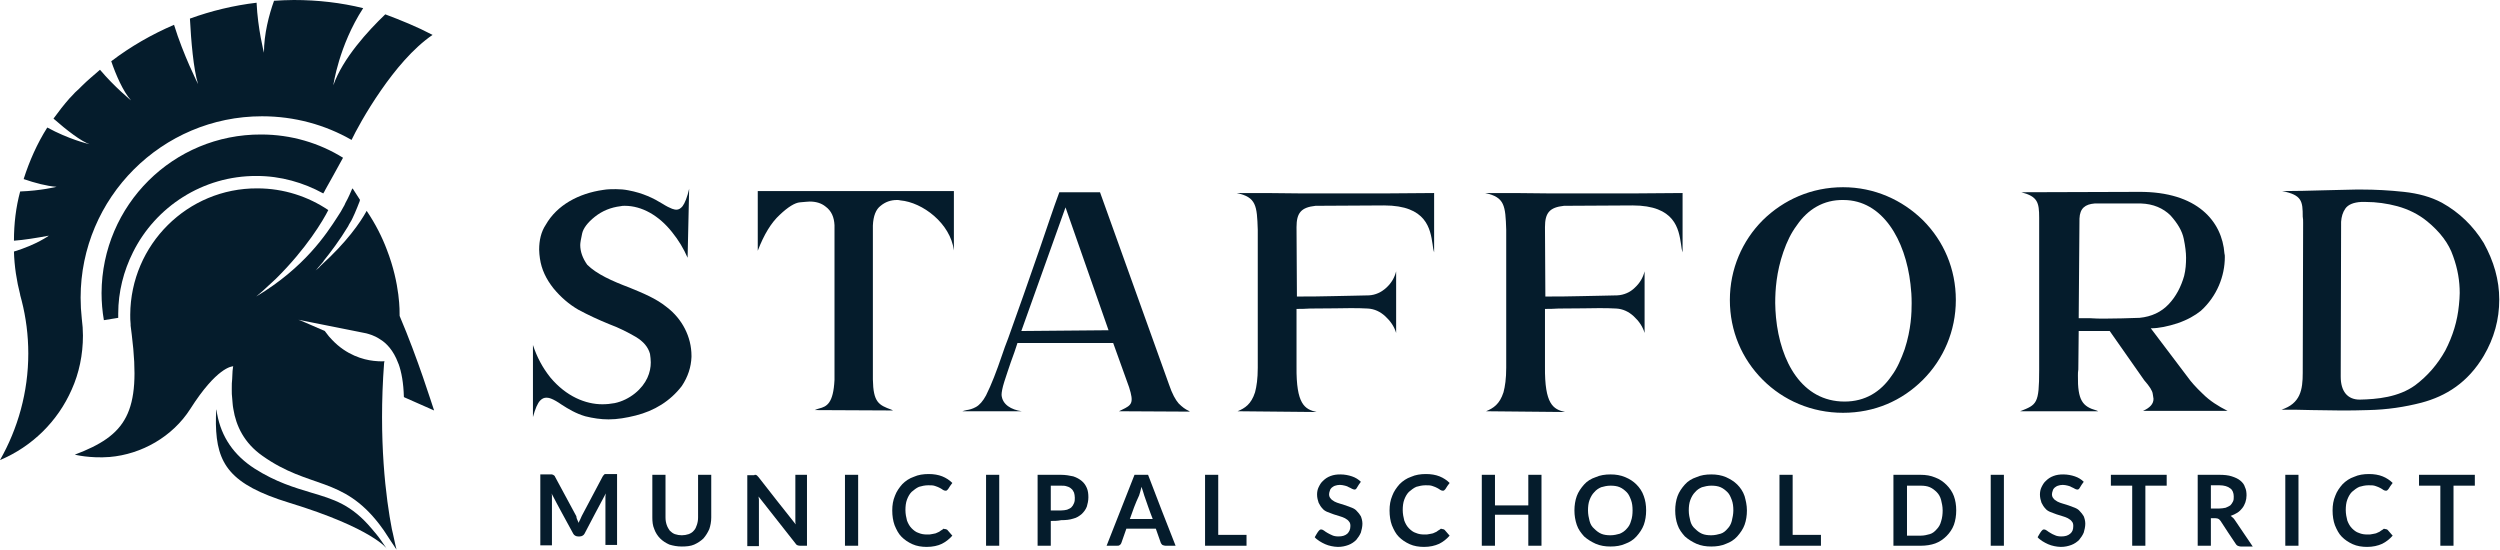 <svg width="655" height="144" viewBox="0 0 655 144" fill="none" xmlns="http://www.w3.org/2000/svg">
<path d="M89.874 41.332L87.132 46.308L85.202 49.761L84.999 50.167L84.694 50.675C79.515 47.831 73.524 46.105 67.329 46.105C53.112 46.003 40.723 54.229 34.833 66.11C32.395 70.985 30.974 76.469 30.974 82.156C30.974 82.562 30.974 82.866 30.974 83.272L30.364 83.374L27.216 83.882C26.81 81.546 26.607 79.109 26.607 76.773C26.709 53.721 45.394 35.137 68.446 35.239C76.266 35.239 83.679 37.473 89.874 41.332Z" fill="#051C2C"/>
<path d="M75.758 131.713C60.221 126.94 56.768 121.558 56.565 111.098C56.565 109.88 56.565 108.559 56.666 107.239C56.768 107.645 56.768 107.442 56.87 108.356C57.987 114.551 61.338 119.324 66.72 122.777C72.305 126.331 77.18 127.753 81.547 129.073C87.335 130.799 92.006 132.119 97.389 138.517C97.693 138.923 98.1 139.33 98.506 139.837C99.42 140.954 100.334 142.275 101.349 143.798C101.552 143.899 97.693 138.416 75.758 131.713Z" fill="#051C2C"/>
<path d="M113.331 9.14C108.152 12.694 103.481 18.381 99.825 23.662C95.865 29.348 93.021 34.731 92.107 36.66C85.202 32.7 77.179 30.465 68.649 30.465C42.449 30.465 21.123 51.791 21.123 77.992C21.123 79.82 21.224 81.647 21.427 83.475C21.631 84.999 21.732 86.522 21.732 87.944C21.732 92.92 20.716 97.794 18.787 102.059C15.131 110.386 8.429 116.987 0 120.542C4.671 112.316 7.413 102.77 7.413 92.615C7.413 87.842 6.804 83.171 5.687 78.804C5.585 78.296 5.382 77.788 5.281 77.281C5.281 77.179 5.281 77.179 5.281 77.179C4.367 73.625 3.757 69.766 3.656 65.907C9.647 64.079 12.796 61.743 12.796 61.743C9.444 62.353 6.398 62.86 3.656 63.063C3.656 58.595 4.164 54.33 5.281 50.166C10.764 49.963 14.826 48.948 14.826 48.948C12.186 48.745 9.14 47.932 6.195 46.917C7.718 42.144 9.749 37.574 12.389 33.41C17.975 36.457 22.951 37.676 23.458 37.777C21.326 37.066 17.467 34.121 14.014 31.075C15.334 29.247 16.756 27.419 18.279 25.692L18.584 25.388C19.295 24.576 20.006 23.865 20.716 23.255C20.92 23.052 21.123 22.849 21.427 22.544C22.951 21.021 24.576 19.701 26.2 18.279C29.958 22.747 34.324 26.302 34.324 26.302C32.192 23.865 30.364 19.599 29.145 16.045C34.223 12.186 39.707 9.038 45.597 6.499C48.034 14.42 51.893 22.037 51.893 22.037C50.674 18.076 50.065 10.663 49.76 4.874C55.346 2.843 61.236 1.422 67.227 0.711C67.532 7.515 69.157 13.811 69.157 13.811C69.157 8.937 70.477 3.859 71.797 0.203C73.523 0.102 75.148 0 76.976 0C83.272 0 89.365 0.711 95.154 2.133C88.756 11.983 87.334 22.341 87.334 22.341C89.772 15.334 96.474 8.023 100.942 3.757C105.004 5.281 109.269 7.007 113.331 9.14Z" fill="#051C2C"/>
<path d="M113.737 107.543L105.918 104.09L105.816 103.989C105.715 100.333 105.207 97.489 104.395 95.255C104.293 95.154 104.293 95.154 104.293 95.052C103.074 91.803 101.247 89.873 99.52 88.858C97.997 87.842 96.677 87.537 95.966 87.334C93.833 86.928 78.702 83.882 78.194 83.78L79.718 84.389L85.1 86.725C85.201 86.826 85.303 87.03 85.404 87.131C85.912 87.842 86.42 88.451 87.029 89.061C90.787 93.021 95.153 94.24 97.895 94.544C99.622 94.748 100.739 94.646 100.739 94.646C100.739 94.849 100.637 94.951 100.637 95.052C99.114 115.261 101.145 130.798 102.668 138.618C102.77 139.126 102.871 139.532 102.973 139.938C103.278 141.36 103.785 143.695 103.887 144C103.582 143.594 101.348 140.141 100.536 138.922C100.129 138.415 99.825 137.907 99.419 137.399C89.67 124.705 81.038 128.158 68.75 119.425C63.977 116.073 61.844 111.605 61.134 107.137C60.931 106.121 60.931 105.207 60.829 104.293C60.727 103.583 60.727 102.872 60.727 102.262V101.755C60.727 100.841 60.727 100.028 60.829 99.317C60.829 98.606 60.931 97.794 60.931 97.185C60.931 96.88 61.032 96.677 61.032 96.372C61.032 96.169 61.032 96.068 61.134 95.966C60.727 95.966 56.767 96.271 49.861 107.137C45.19 114.449 37.066 119.018 28.739 119.729C23.56 120.135 19.599 119.12 19.599 119.12C33.004 114.042 37.066 108.254 34.527 87.74C34.426 86.928 34.324 86.116 34.222 85.303C34.222 85.202 34.222 85.1 34.222 85.1V84.897C34.121 84.085 34.121 83.272 34.121 82.46C34.222 64.079 49.151 49.252 67.43 49.354C74.335 49.354 80.733 51.487 86.014 55.041C84.694 57.681 80.327 65.094 72.304 73.016L72.203 73.117C71.289 73.93 70.476 74.742 69.664 75.453C68.852 76.265 67.938 76.976 67.125 77.687C79.819 70.07 85.506 61.337 88.451 56.767C89.06 55.853 89.568 55.041 89.974 54.228C90.177 53.924 90.38 53.518 90.482 53.213C91.396 51.588 91.904 50.268 92.31 49.354C92.412 49.456 92.412 49.456 92.513 49.557L94.341 52.401C94.239 52.502 94.24 52.604 94.24 52.705C93.833 53.721 93.427 54.838 92.919 55.955C92.716 56.361 92.513 56.869 92.31 57.275C92.005 57.986 91.498 58.595 91.193 59.306C89.06 62.86 86.522 66.212 84.795 68.344L84.694 68.547L82.866 70.68L82.663 70.883C82.866 70.68 83.069 70.578 83.272 70.375C83.475 70.172 83.678 70.07 83.78 69.867C83.881 69.766 84.084 69.563 84.186 69.461C90.787 63.47 94.341 58.392 96.067 55.244C98.403 58.697 100.129 62.15 101.348 65.399C104.902 74.539 104.699 81.85 104.699 82.663C104.699 82.764 104.699 82.764 104.699 82.764C109.574 94.24 113.026 105.512 113.737 107.543Z" fill="#051C2C"/>
<path d="M164.92 75.351C168.372 76.772 171.927 78.194 174.77 80.53C178.731 83.576 181.168 88.248 181.168 93.224V93.528C181.066 96.169 180.254 98.707 178.629 101.145C175.583 105.105 171.419 107.644 166.544 108.863C164.107 109.472 161.772 109.878 159.436 109.878C157.405 109.878 155.374 109.574 153.343 109.066C150.906 108.355 148.874 107.136 147.148 106.019C144.812 104.394 143.797 104.191 143.188 104.191C142.578 104.191 142.071 104.394 141.563 104.902C140.852 105.613 140.243 107.035 139.633 109.269V90.38C140.649 93.528 142.172 96.372 144.203 98.911C148.367 103.887 153.444 105.918 157.811 105.918C158.928 105.918 159.944 105.816 161.061 105.613C162.99 105.207 164.818 104.293 166.341 103.074C169.489 100.535 170.505 97.489 170.505 94.95C170.505 94.239 170.403 93.427 170.302 92.716C169.794 90.888 168.575 89.466 166.544 88.248C164.615 87.131 162.279 85.912 159.537 84.897C156.796 83.779 154.155 82.561 151.515 81.139C149.078 79.717 146.945 77.889 145.016 75.554C143.086 73.117 141.867 70.578 141.461 67.734C141.36 66.922 141.258 66.211 141.258 65.399C141.258 62.961 141.766 60.727 142.985 58.899C145.929 53.72 151.616 50.674 158.014 49.76C159.131 49.557 160.35 49.557 161.365 49.557C162.482 49.557 163.599 49.658 164.615 49.861C168.474 50.572 171.317 51.994 173.45 53.314C175.887 54.837 176.801 54.939 177.207 54.939C177.817 54.939 178.324 54.634 178.832 54.025C179.441 53.212 180.051 51.689 180.559 49.455L180.152 67.531C179.137 65.196 177.817 62.961 176.09 60.829C172.638 56.462 168.169 53.923 163.701 53.923C163.295 53.923 162.889 53.923 162.584 54.025C160.045 54.33 157.811 55.243 155.882 56.767C153.952 58.29 152.835 59.813 152.53 61.133C152.226 62.555 152.023 63.571 152.023 64.18C152.023 65.906 152.632 67.633 153.851 69.359C156.288 71.796 160.35 73.624 164.92 75.351Z" fill="#051C2C"/>
<path d="M228.694 99.418C228.795 105.41 230.217 106.121 233.568 107.339C233.67 107.441 233.873 107.441 233.974 107.543L213.461 107.441C213.867 107.238 214.273 107.136 214.578 107.035C216.609 106.527 218.335 105.715 218.64 99.52V59.001C218.538 56.868 217.827 55.244 216.304 54.127C215.187 53.212 213.765 52.806 212.141 52.806C211.734 52.806 210.922 52.908 209.602 53.01C208.282 53.111 206.454 54.228 204.321 56.259C202.087 58.29 200.158 61.438 198.533 65.703V50.065H249.918V65.602C249.004 58.493 241.692 53.01 235.904 52.502C235.599 52.4 235.294 52.4 234.99 52.4C233.365 52.4 231.943 52.908 230.725 53.923C229.506 54.837 228.795 56.564 228.694 59.102V99.418Z" fill="#051C2C"/>
<path d="M293.179 107.746C293.484 107.644 293.687 107.441 293.992 107.34C296.53 106.121 297.14 105.613 295.819 101.45L291.656 89.873H266.573C266.065 91.396 265.557 93.021 264.846 94.849C264.237 96.677 263.628 98.403 263.12 100.028C262.612 101.653 262.409 102.77 262.409 103.481C262.612 106.019 264.948 107.34 267.69 107.746H252.152C252.457 107.644 252.762 107.543 253.269 107.441C253.98 107.34 254.793 107.136 255.707 106.629C256.621 106.121 257.535 105.105 258.347 103.582C259.769 100.739 261.089 97.286 262.511 93.122C263.018 91.599 263.526 90.177 264.135 88.654C266.877 81.038 269.619 73.218 272.361 65.297C274.291 59.712 275.915 54.736 277.54 50.369H288.203L306.279 100.739C307.092 103.176 308.006 104.801 308.818 105.715C309.732 106.629 310.544 107.238 311.458 107.644L311.763 107.847L293.179 107.746ZM279.165 54.33L267.588 86.725L290.437 86.522L279.165 54.33Z" fill="#051C2C"/>
<path d="M324.254 107.747C326.184 106.934 327.809 105.919 328.824 102.771C329.23 101.247 329.535 99.216 329.535 96.373V60.221C329.332 53.823 329.129 51.69 324.051 50.573C329.738 50.573 335.527 50.573 341.315 50.675H352.79C360.407 50.675 368.023 50.675 375.741 50.573V66.111C375.538 65.501 375.436 64.79 375.335 63.978C374.725 60.017 373.811 53.823 362.641 53.823L344.666 53.924C340.909 54.331 339.69 55.752 339.69 59.51L339.792 77.688C342.635 77.688 345.783 77.688 349.236 77.586C352.689 77.484 355.837 77.484 358.68 77.383C360.407 77.281 361.93 76.57 363.25 75.352C364.57 74.133 365.383 72.712 365.789 71.087V87.233C365.281 85.507 364.266 84.085 362.945 82.867C361.625 81.648 360.102 80.937 358.376 80.836C356.954 80.734 355.329 80.734 353.704 80.734C352.079 80.734 348.221 80.836 343.244 80.836C341.924 80.937 340.706 80.937 339.69 80.937V96.068C339.589 105.919 341.823 107.239 344.971 107.95L324.254 107.747Z" fill="#051C2C"/>
<path d="M389.348 107.747C391.278 106.934 392.902 105.919 393.918 102.771C394.324 101.247 394.629 99.216 394.629 96.373V60.221C394.426 53.823 394.223 51.69 389.145 50.573C394.832 50.573 400.62 50.573 406.409 50.675H417.884C425.5 50.675 433.117 50.675 440.835 50.573V66.111C440.632 65.501 440.53 64.79 440.429 63.978C439.819 60.017 438.905 53.823 427.735 53.823L409.76 53.924C406.003 54.331 404.784 55.752 404.784 59.51L404.885 77.688C407.729 77.688 410.877 77.688 414.33 77.586C417.783 77.484 420.931 77.484 423.774 77.383C425.5 77.281 427.125 76.57 428.344 75.352C429.664 74.133 430.476 72.712 430.883 71.087V87.233C430.375 85.507 429.359 84.085 428.039 82.867C426.719 81.648 425.196 80.937 423.469 80.836C422.048 80.734 420.423 80.734 418.798 80.734C417.173 80.734 413.314 80.836 408.338 80.836C407.018 80.937 405.799 80.937 404.784 80.937V96.068C404.682 105.919 406.917 107.239 410.065 107.95L389.348 107.747Z" fill="#051C2C"/>
<path d="M503.797 57.682C509.281 63.166 512.429 70.477 512.429 78.601C512.429 86.725 509.179 94.139 503.797 99.521C498.313 105.005 491.103 108.153 482.877 108.153C474.651 108.153 467.238 104.903 461.856 99.521C456.372 94.037 453.224 86.725 453.224 78.601C453.224 70.477 456.474 63.064 461.856 57.682C467.34 52.3 474.651 49.05 482.877 49.05C491.103 49.05 498.415 52.401 503.797 57.682ZM470.793 59.002C469.269 61.033 468.152 63.369 467.238 66.009C465.41 71.29 465.106 75.961 465.106 79.414C465.106 80.632 465.207 81.953 465.309 83.171C466.426 94.748 472.113 105.208 483.283 105.208C488.666 105.208 492.728 102.669 495.571 98.505C497.094 96.474 498.11 94.037 499.024 91.498C500.75 86.218 500.852 81.851 500.852 79.414C500.852 77.687 500.75 76.062 500.547 74.438C499.227 62.861 493.235 52.401 482.979 52.401C477.8 52.3 473.636 54.838 470.793 59.002Z" fill="#051C2C"/>
<path d="M552.744 86.725H544.62L544.519 96.779C544.417 97.388 544.417 97.896 544.417 98.404C544.316 104.903 545.636 106.528 549.292 107.544C549.495 107.645 549.596 107.645 549.698 107.747H529.286C533.653 106.02 534.262 105.817 534.262 96.982V57.072C534.262 53.01 533.856 51.487 529.591 50.37L560.361 50.269C575.797 50.167 582.194 58.088 582.804 66.415C582.905 66.72 582.905 67.025 582.905 67.329C582.905 72.305 580.874 77.586 576.609 81.445C575.086 82.663 573.156 83.781 570.516 84.695C567.977 85.507 565.642 86.015 563.509 86.015L573.258 98.912C573.969 99.927 575.289 101.45 577.117 103.177C578.945 105.005 581.179 106.427 583.616 107.645H561.478C563.306 106.833 564.22 105.817 564.22 104.497C564.22 104.395 564.118 103.989 564.017 103.177C563.915 102.364 563.204 101.247 561.783 99.623L552.744 86.725ZM544.62 83.374H547.667C548.886 83.476 550.206 83.476 551.526 83.476C554.471 83.476 557.416 83.374 560.564 83.273C563.712 82.968 566.251 81.749 568.18 79.719C570.11 77.687 571.43 75.149 572.242 72.305C572.649 70.68 572.75 69.056 572.75 67.532C572.75 66.212 572.547 64.486 572.141 62.556C571.735 60.525 570.516 58.494 568.688 56.463C566.759 54.534 564.118 53.417 560.97 53.315H548.784C546.347 53.518 544.925 54.534 544.823 57.276L544.62 83.374Z" fill="#051C2C"/>
<path d="M620.479 107.442C617.941 107.544 615.503 107.544 613.066 107.544C610.629 107.544 608.09 107.442 605.653 107.442C602.911 107.34 600.169 107.34 597.732 107.34C602.708 105.716 603.317 102.161 603.317 97.693L603.419 58.393C603.419 57.783 603.419 57.276 603.317 56.768C603.317 52.706 603.114 51.081 597.935 50.065C601.489 50.065 605.044 49.964 608.7 49.862C611.543 49.761 614.386 49.761 617.331 49.659H618.652C622.307 49.659 626.065 49.862 629.822 50.269C633.58 50.675 636.931 51.589 639.774 53.112C644.344 55.651 648 59.205 650.742 63.673C653.382 68.446 654.804 73.321 654.804 78.5C654.804 83.679 653.484 88.553 650.742 93.225C646.578 100.232 640.891 103.786 634.392 105.512C630.025 106.63 625.456 107.34 620.479 107.442ZM632.767 100.943C636.017 98.505 638.657 95.459 640.688 91.803C642.618 88.046 643.836 84.187 644.243 79.921C644.344 78.805 644.446 77.789 644.446 76.773C644.446 73.625 643.938 70.477 642.719 67.126C641.602 63.775 639.267 60.728 635.915 57.986C633.681 56.158 631.041 54.838 628.096 54.026C625.456 53.315 622.612 52.909 619.769 52.909H618.652C616.621 53.01 615.199 53.62 614.488 54.635C613.777 55.651 613.472 56.768 613.371 58.088L613.269 98.505V98.709C613.269 102.466 614.996 104.7 618.245 104.7C622.815 104.599 628.4 104.091 632.767 100.943Z" fill="#051C2C"/>
<path d="M151.21 136.079C151.311 136.383 151.515 136.688 151.616 136.993C151.718 136.688 151.819 136.383 152.022 136.079C152.124 135.774 152.327 135.469 152.429 135.165C154.256 131.712 156.084 128.259 157.912 124.807C158.014 124.705 158.115 124.603 158.115 124.502C158.217 124.4 158.318 124.4 158.318 124.299C158.42 124.197 158.522 124.197 158.623 124.197C158.725 124.197 158.826 124.197 159.029 124.197C159.943 124.197 160.756 124.197 161.67 124.197C161.67 130.392 161.67 136.587 161.67 142.781C160.654 142.781 159.639 142.781 158.623 142.781C158.623 138.821 158.623 134.759 158.623 130.798C158.623 130.595 158.623 130.29 158.623 130.087C158.623 129.783 158.725 129.579 158.725 129.275C156.897 132.728 154.967 136.282 153.139 139.836C153.038 140.039 152.835 140.242 152.632 140.344C152.429 140.446 152.225 140.547 151.921 140.547C151.718 140.547 151.616 140.547 151.413 140.547C151.108 140.547 150.905 140.446 150.702 140.344C150.499 140.242 150.296 140.039 150.194 139.836C148.265 136.282 146.335 132.829 144.508 129.275C144.609 129.579 144.609 129.783 144.609 130.087C144.609 130.392 144.609 130.595 144.609 130.9C144.609 134.86 144.609 138.922 144.609 142.883C143.594 142.883 142.578 142.883 141.562 142.883C141.562 136.688 141.562 130.493 141.562 124.299C142.476 124.299 143.289 124.299 144.203 124.299C144.406 124.299 144.507 124.299 144.609 124.299C144.711 124.299 144.812 124.4 144.914 124.4C145.015 124.502 145.117 124.502 145.218 124.603C145.32 124.705 145.421 124.807 145.421 124.908C147.249 128.361 149.179 131.814 151.007 135.266C151.007 135.571 151.108 135.876 151.21 136.079Z" fill="#051C2C"/>
<path d="M178.629 140.242C179.238 140.242 179.847 140.141 180.457 139.938C180.964 139.735 181.472 139.43 181.777 139.024C182.183 138.618 182.386 138.11 182.589 137.501C182.792 136.891 182.894 136.282 182.894 135.571C182.894 131.814 182.894 128.158 182.894 124.4C184.011 124.4 185.229 124.4 186.346 124.4C186.346 128.158 186.346 131.814 186.346 135.571C186.346 136.688 186.143 137.704 185.839 138.618C185.433 139.532 184.925 140.344 184.315 141.055C183.706 141.664 182.792 142.273 181.878 142.68C180.964 143.086 179.847 143.187 178.629 143.187C177.41 143.187 176.394 142.984 175.379 142.68C174.465 142.273 173.653 141.766 172.942 141.055C172.332 140.446 171.723 139.532 171.418 138.618C171.012 137.704 170.911 136.688 170.911 135.571C170.911 131.814 170.911 128.158 170.911 124.4C172.028 124.4 173.246 124.4 174.363 124.4C174.363 128.158 174.363 131.814 174.363 135.571C174.363 136.282 174.465 136.891 174.668 137.501C174.871 138.11 175.176 138.618 175.48 139.024C175.887 139.43 176.293 139.735 176.801 139.938C177.41 140.141 178.019 140.242 178.629 140.242Z" fill="#051C2C"/>
<path d="M197.924 124.4C198.025 124.4 198.127 124.502 198.228 124.502C198.33 124.603 198.431 124.603 198.431 124.705C198.533 124.807 198.634 124.908 198.736 125.01C201.986 129.173 205.235 133.337 208.485 137.399C208.383 137.094 208.383 136.79 208.383 136.485C208.383 136.18 208.383 135.977 208.383 135.673C208.383 131.915 208.383 128.158 208.383 124.4C209.399 124.4 210.414 124.4 211.43 124.4C211.43 130.595 211.43 136.79 211.43 142.984C210.821 142.984 210.211 142.984 209.602 142.984C209.297 142.984 209.094 142.883 208.993 142.883C208.79 142.781 208.587 142.68 208.485 142.477C205.235 138.313 201.986 134.251 198.736 130.087C198.736 130.392 198.838 130.595 198.838 130.9C198.838 131.204 198.838 131.407 198.838 131.712C198.838 135.571 198.838 139.328 198.838 143.086C197.822 143.086 196.807 143.086 195.791 143.086C195.791 136.891 195.791 130.697 195.791 124.502C196.4 124.502 197.01 124.502 197.619 124.502C197.619 124.4 197.822 124.4 197.924 124.4Z" fill="#051C2C"/>
<path d="M224.835 142.984C223.718 142.984 222.499 142.984 221.382 142.984C221.382 136.79 221.382 130.595 221.382 124.4C222.499 124.4 223.718 124.4 224.835 124.4C224.835 130.595 224.835 136.79 224.835 142.984Z" fill="#051C2C"/>
<path d="M247.684 138.618C247.887 138.618 247.989 138.719 248.192 138.821C248.598 139.328 249.106 139.836 249.512 140.344C248.7 141.258 247.786 141.969 246.77 142.477C245.755 142.984 244.333 143.289 242.81 143.289C241.489 143.289 240.169 143.086 239.052 142.578C237.935 142.07 237.021 141.461 236.209 140.649C235.396 139.836 234.889 138.821 234.381 137.602C233.975 136.485 233.771 135.165 233.771 133.743C233.771 132.321 233.975 131.103 234.482 129.884C234.889 128.767 235.599 127.752 236.412 126.838C237.224 126.025 238.24 125.314 239.458 124.908C240.575 124.4 241.896 124.197 243.317 124.197C244.637 124.197 245.856 124.4 246.872 124.807C247.887 125.213 248.801 125.822 249.512 126.533C249.106 127.041 248.7 127.65 248.395 128.158C248.293 128.259 248.192 128.361 248.09 128.462C247.989 128.564 247.786 128.564 247.684 128.564C247.481 128.564 247.278 128.462 247.075 128.361C246.872 128.158 246.567 128.056 246.262 127.853C245.958 127.65 245.551 127.548 245.044 127.345C244.536 127.142 243.927 127.142 243.216 127.142C242.302 127.142 241.489 127.345 240.779 127.548C240.068 127.853 239.458 128.361 238.849 128.869C238.341 129.376 237.935 130.087 237.63 130.9C237.326 131.712 237.224 132.626 237.224 133.642C237.224 134.657 237.427 135.571 237.63 136.383C237.935 137.196 238.341 137.907 238.849 138.414C239.357 138.922 239.966 139.43 240.677 139.633C241.388 139.938 242.099 140.039 242.911 140.039C243.419 140.039 243.825 140.039 244.13 139.938C244.536 139.836 244.841 139.836 245.145 139.735C245.45 139.633 245.755 139.43 246.059 139.328C246.364 139.125 246.567 138.922 246.973 138.719C247.075 138.618 247.176 138.516 247.278 138.516C247.379 138.618 247.481 138.618 247.684 138.618Z" fill="#051C2C"/>
<path d="M261.799 142.984C260.682 142.984 259.464 142.984 258.347 142.984C258.347 136.79 258.347 130.595 258.347 124.4C259.464 124.4 260.682 124.4 261.799 124.4C261.799 130.595 261.799 136.79 261.799 142.984Z" fill="#051C2C"/>
<path d="M275.306 136.485C275.306 138.618 275.306 140.852 275.306 142.984C274.189 142.984 272.97 142.984 271.853 142.984C271.853 136.79 271.853 130.595 271.853 124.4C273.884 124.4 275.915 124.4 277.946 124.4C279.165 124.4 280.282 124.603 281.196 124.807C282.11 125.111 282.821 125.517 283.43 126.025C284.039 126.533 284.445 127.142 284.75 127.853C285.055 128.564 285.156 129.376 285.156 130.29C285.156 131.204 284.953 132.017 284.75 132.728C284.445 133.54 283.938 134.149 283.43 134.657C282.821 135.165 282.11 135.673 281.196 135.876C280.282 136.18 279.266 136.282 278.048 136.282C277.032 136.485 276.22 136.485 275.306 136.485ZM275.306 133.743C276.22 133.743 277.032 133.743 277.946 133.743C278.555 133.743 279.165 133.642 279.571 133.54C280.079 133.337 280.485 133.134 280.688 132.931C280.993 132.626 281.196 132.321 281.399 131.814C281.602 131.306 281.602 130.9 281.602 130.392C281.602 129.884 281.5 129.478 281.399 129.072C281.196 128.666 280.993 128.259 280.688 128.056C280.383 127.752 279.977 127.548 279.571 127.447C279.063 127.244 278.555 127.244 277.946 127.244C277.032 127.244 276.22 127.244 275.306 127.244C275.306 129.275 275.306 131.509 275.306 133.743Z" fill="#051C2C"/>
<path d="M308.005 142.984C307.091 142.984 306.177 142.984 305.365 142.984C305.06 142.984 304.857 142.883 304.553 142.781C304.35 142.578 304.248 142.477 304.146 142.273C303.74 141.055 303.232 139.735 302.826 138.516C300.287 138.516 297.647 138.516 295.108 138.516C294.702 139.735 294.194 141.055 293.788 142.273C293.687 142.477 293.585 142.68 293.382 142.781C293.179 142.984 292.976 142.984 292.57 142.984C291.656 142.984 290.742 142.984 289.929 142.984C292.366 136.79 294.804 130.595 297.241 124.4C298.46 124.4 299.577 124.4 300.795 124.4C303.131 130.595 305.568 136.79 308.005 142.984ZM296.022 135.977C297.952 135.977 299.983 135.977 302.014 135.977C301.201 133.946 300.491 131.814 299.78 129.783C299.678 129.478 299.577 129.173 299.475 128.767C299.373 128.361 299.17 127.955 299.069 127.548C298.967 127.955 298.866 128.361 298.764 128.767C298.663 129.173 298.561 129.478 298.46 129.783C297.444 131.915 296.733 133.946 296.022 135.977Z" fill="#051C2C"/>
<path d="M319.176 140.141C321.614 140.141 324.152 140.141 326.59 140.141C326.59 141.055 326.59 142.07 326.59 142.984C322.934 142.984 319.379 142.984 315.724 142.984C315.724 136.79 315.724 130.595 315.724 124.4C316.841 124.4 318.059 124.4 319.176 124.4C319.176 129.681 319.176 134.962 319.176 140.141Z" fill="#051C2C"/>
<path d="M355.531 127.752C355.429 127.955 355.328 128.056 355.226 128.158C355.125 128.259 354.922 128.259 354.82 128.259C354.719 128.259 354.414 128.158 354.211 128.056C354.008 127.955 353.703 127.752 353.398 127.65C353.094 127.447 352.789 127.345 352.383 127.244C351.977 127.142 351.469 127.041 351.063 127.041C350.555 127.041 350.149 127.142 349.844 127.244C349.438 127.345 349.235 127.548 348.93 127.752C348.727 127.955 348.524 128.158 348.422 128.564C348.321 128.869 348.219 129.173 348.219 129.478C348.219 129.884 348.321 130.29 348.625 130.595C348.829 130.9 349.133 131.103 349.641 131.407C350.047 131.611 350.555 131.814 350.961 131.915C351.367 132.017 351.977 132.22 352.586 132.423C353.094 132.626 353.602 132.829 354.211 133.032C354.719 133.235 355.226 133.54 355.531 133.946C355.937 134.352 356.242 134.759 356.547 135.266C356.75 135.774 356.953 136.485 356.953 137.196C356.953 138.008 356.75 138.821 356.547 139.532C356.242 140.242 355.836 140.852 355.328 141.461C354.82 141.969 354.109 142.477 353.297 142.781C352.484 143.086 351.571 143.289 350.555 143.289C349.946 143.289 349.336 143.187 348.829 143.086C348.219 142.984 347.712 142.781 347.204 142.578C346.696 142.375 346.188 142.07 345.681 141.766C345.274 141.461 344.767 141.156 344.462 140.75C344.767 140.242 345.071 139.633 345.477 139.125C345.579 139.024 345.681 138.922 345.782 138.821C345.884 138.719 346.087 138.719 346.188 138.719C346.391 138.719 346.594 138.821 346.899 139.024C347.204 139.227 347.407 139.43 347.813 139.633C348.118 139.836 348.626 140.039 349.032 140.242C349.438 140.446 350.047 140.547 350.657 140.547C351.672 140.547 352.383 140.344 352.992 139.836C353.5 139.328 353.805 138.719 353.805 137.805C353.805 137.297 353.703 136.891 353.398 136.587C353.195 136.282 352.891 136.079 352.383 135.774C351.977 135.571 351.469 135.368 351.063 135.266C350.657 135.165 350.047 134.962 349.438 134.759C348.93 134.556 348.422 134.352 347.813 134.149C347.305 133.946 346.798 133.642 346.493 133.235C346.087 132.829 345.782 132.321 345.477 131.712C345.274 131.103 345.071 130.392 345.071 129.58C345.071 128.97 345.173 128.259 345.477 127.65C345.782 127.041 346.087 126.431 346.696 125.924C347.204 125.416 347.813 125.01 348.625 124.705C349.438 124.4 350.25 124.299 351.164 124.299C352.281 124.299 353.297 124.502 354.211 124.807C355.125 125.111 355.937 125.619 356.547 126.228C356.14 126.736 355.836 127.244 355.531 127.752Z" fill="#051C2C"/>
<path d="M377.975 138.618C378.178 138.618 378.279 138.719 378.482 138.821C378.889 139.328 379.396 139.836 379.802 140.344C378.99 141.258 378.076 141.969 377.061 142.477C375.944 142.984 374.623 143.289 373.1 143.289C371.78 143.289 370.46 143.086 369.343 142.578C368.226 142.07 367.312 141.461 366.499 140.649C365.687 139.836 365.179 138.821 364.671 137.602C364.265 136.485 364.062 135.165 364.062 133.743C364.062 132.321 364.265 131.103 364.773 129.884C365.179 128.767 365.89 127.752 366.702 126.838C367.515 126.025 368.53 125.314 369.749 124.908C370.866 124.4 372.186 124.197 373.608 124.197C374.928 124.197 376.147 124.4 377.162 124.807C378.178 125.213 379.092 125.822 379.802 126.533C379.396 127.041 378.99 127.65 378.685 128.158C378.584 128.259 378.482 128.361 378.381 128.462C378.279 128.564 378.076 128.564 377.975 128.564C377.771 128.564 377.568 128.462 377.365 128.361C377.162 128.158 376.857 128.056 376.553 127.853C376.248 127.65 375.842 127.548 375.334 127.345C374.826 127.142 374.217 127.142 373.506 127.142C372.592 127.142 371.78 127.345 371.069 127.548C370.358 127.853 369.749 128.361 369.14 128.869C368.632 129.376 368.226 130.087 367.921 130.9C367.616 131.712 367.515 132.626 367.515 133.642C367.515 134.657 367.718 135.571 367.921 136.383C368.226 137.196 368.632 137.907 369.14 138.414C369.647 138.922 370.257 139.43 370.967 139.633C371.678 139.938 372.389 140.039 373.202 140.039C373.709 140.039 374.116 140.039 374.42 139.938C374.826 139.836 375.131 139.836 375.436 139.735C375.74 139.633 376.045 139.43 376.35 139.328C376.654 139.125 376.857 138.922 377.264 138.719C377.365 138.618 377.467 138.516 377.568 138.516C377.771 138.618 377.873 138.618 377.975 138.618Z" fill="#051C2C"/>
<path d="M403.87 142.984C402.753 142.984 401.534 142.984 400.417 142.984C400.417 140.242 400.417 137.602 400.417 134.86C397.574 134.86 394.629 134.86 391.684 134.86C391.684 137.602 391.684 140.242 391.684 142.984C390.567 142.984 389.348 142.984 388.231 142.984C388.231 136.79 388.231 130.595 388.231 124.4C389.348 124.4 390.567 124.4 391.684 124.4C391.684 127.041 391.684 129.783 391.684 132.423C394.527 132.423 397.472 132.423 400.417 132.423C400.417 129.783 400.417 127.041 400.417 124.4C401.534 124.4 402.753 124.4 403.87 124.4C403.87 130.595 403.87 136.79 403.87 142.984Z" fill="#051C2C"/>
<path d="M431.288 133.743C431.288 135.063 431.085 136.383 430.679 137.501C430.273 138.618 429.562 139.633 428.75 140.547C427.937 141.461 426.922 142.07 425.805 142.477C424.688 142.984 423.367 143.187 421.946 143.187C420.524 143.187 419.305 142.984 418.087 142.477C416.97 141.969 415.954 141.359 415.04 140.547C414.228 139.633 413.517 138.719 413.111 137.501C412.705 136.282 412.501 135.063 412.501 133.743C412.501 132.423 412.705 131.103 413.111 129.986C413.517 128.869 414.228 127.853 415.04 126.939C415.853 126.025 416.868 125.416 418.087 125.01C419.204 124.502 420.524 124.299 421.946 124.299C423.367 124.299 424.586 124.502 425.805 125.01C427.023 125.517 427.937 126.127 428.75 126.939C429.562 127.752 430.273 128.767 430.679 129.986C431.085 131.103 431.288 132.321 431.288 133.743ZM427.734 133.743C427.734 132.728 427.633 131.814 427.328 131.001C427.023 130.189 426.719 129.478 426.211 128.97C425.703 128.462 425.094 127.955 424.383 127.65C423.672 127.345 422.86 127.244 421.946 127.244C421.032 127.244 420.219 127.447 419.509 127.65C418.798 127.955 418.188 128.361 417.681 128.97C417.173 129.478 416.767 130.189 416.462 131.001C416.157 131.814 416.056 132.728 416.056 133.743C416.056 134.759 416.259 135.673 416.462 136.485C416.665 137.297 417.071 138.008 417.681 138.516C418.188 139.024 418.798 139.532 419.509 139.836C420.219 140.141 421.032 140.242 421.946 140.242C422.86 140.242 423.672 140.039 424.383 139.836C425.094 139.532 425.703 139.125 426.211 138.516C426.719 138.008 427.125 137.297 427.328 136.485C427.633 135.673 427.734 134.657 427.734 133.743Z" fill="#051C2C"/>
<path d="M457.692 133.743C457.692 135.063 457.489 136.383 457.082 137.501C456.676 138.618 455.965 139.633 455.153 140.547C454.341 141.461 453.325 142.07 452.208 142.477C451.091 142.984 449.771 143.187 448.349 143.187C446.927 143.187 445.709 142.984 444.49 142.477C443.373 141.969 442.358 141.359 441.444 140.547C440.631 139.633 439.92 138.719 439.514 137.501C439.108 136.383 438.905 135.063 438.905 133.743C438.905 132.423 439.108 131.103 439.514 129.986C439.92 128.869 440.631 127.853 441.444 126.939C442.256 126.025 443.271 125.416 444.49 125.01C445.607 124.502 446.927 124.299 448.349 124.299C449.771 124.299 450.989 124.502 452.208 125.01C453.325 125.517 454.341 126.127 455.153 126.939C455.965 127.752 456.676 128.767 457.082 129.986C457.387 131.103 457.692 132.321 457.692 133.743ZM454.138 133.743C454.138 132.728 454.036 131.814 453.731 131.001C453.427 130.189 453.122 129.478 452.614 128.97C452.106 128.462 451.497 127.955 450.786 127.65C450.075 127.345 449.263 127.244 448.349 127.244C447.435 127.244 446.623 127.447 445.912 127.65C445.201 127.955 444.592 128.361 444.084 128.97C443.576 129.478 443.17 130.189 442.865 131.001C442.561 131.814 442.459 132.728 442.459 133.743C442.459 134.759 442.662 135.673 442.865 136.485C443.068 137.297 443.475 138.008 444.084 138.516C444.592 139.024 445.201 139.532 445.912 139.836C446.623 140.141 447.435 140.242 448.349 140.242C449.263 140.242 450.075 140.039 450.786 139.836C451.497 139.633 452.106 139.125 452.614 138.516C453.122 138.008 453.528 137.297 453.731 136.485C453.934 135.673 454.138 134.657 454.138 133.743Z" fill="#051C2C"/>
<path d="M469.675 140.141C472.113 140.141 474.651 140.141 477.089 140.141C477.089 141.055 477.089 142.07 477.089 142.984C473.433 142.984 469.879 142.984 466.223 142.984C466.223 136.79 466.223 130.595 466.223 124.4C467.34 124.4 468.558 124.4 469.675 124.4C469.675 129.681 469.675 134.962 469.675 140.141Z" fill="#051C2C"/>
<path d="M512.53 133.743C512.53 135.063 512.327 136.383 511.921 137.501C511.514 138.618 510.804 139.633 509.991 140.446C509.179 141.258 508.163 141.969 507.046 142.375C505.929 142.781 504.609 142.984 503.187 142.984C500.852 142.984 498.414 142.984 496.079 142.984C496.079 136.79 496.079 130.595 496.079 124.4C498.414 124.4 500.852 124.4 503.187 124.4C504.609 124.4 505.828 124.603 507.046 125.111C508.163 125.517 509.179 126.228 509.991 127.041C510.804 127.853 511.514 128.869 511.921 129.986C512.327 131.103 512.53 132.321 512.53 133.743ZM508.976 133.743C508.976 132.728 508.773 131.814 508.569 131.001C508.366 130.189 507.96 129.478 507.452 128.97C506.945 128.462 506.335 127.955 505.624 127.65C504.914 127.345 504.101 127.244 503.187 127.244C501.969 127.244 500.75 127.244 499.633 127.244C499.633 131.611 499.633 135.977 499.633 140.344C500.852 140.344 502.07 140.344 503.187 140.344C504.101 140.344 504.914 140.141 505.624 139.938C506.335 139.735 506.945 139.227 507.452 138.618C507.96 138.11 508.366 137.399 508.569 136.587C508.874 135.673 508.976 134.657 508.976 133.743Z" fill="#051C2C"/>
<path d="M525.022 142.984C523.905 142.984 522.686 142.984 521.569 142.984C521.569 136.79 521.569 130.595 521.569 124.4C522.686 124.4 523.905 124.4 525.022 124.4C525.022 130.595 525.022 136.79 525.022 142.984Z" fill="#051C2C"/>
<path d="M544.925 127.752C544.823 127.955 544.722 128.056 544.62 128.158C544.519 128.259 544.316 128.259 544.214 128.259C544.011 128.259 543.808 128.158 543.605 128.056C543.402 127.955 543.097 127.752 542.792 127.65C542.488 127.447 542.183 127.345 541.777 127.244C541.371 127.142 540.863 127.041 540.457 127.041C539.949 127.041 539.543 127.142 539.238 127.244C538.832 127.345 538.629 127.548 538.324 127.752C538.121 127.955 537.918 128.158 537.816 128.564C537.715 128.869 537.613 129.173 537.613 129.478C537.613 129.884 537.715 130.29 538.02 130.595C538.223 130.9 538.527 131.103 539.035 131.407C539.441 131.611 539.949 131.814 540.355 131.915C540.761 132.017 541.371 132.22 541.98 132.423C542.488 132.626 542.996 132.829 543.605 133.032C544.113 133.235 544.62 133.54 544.925 133.946C545.331 134.352 545.636 134.759 545.941 135.266C546.144 135.774 546.347 136.485 546.347 137.196C546.347 138.008 546.144 138.821 545.941 139.532C545.636 140.242 545.23 140.852 544.722 141.461C544.214 141.969 543.503 142.477 542.691 142.781C541.879 143.086 540.965 143.289 539.949 143.289C539.34 143.289 538.73 143.187 538.223 143.086C537.613 142.984 537.106 142.781 536.598 142.578C536.09 142.375 535.582 142.07 535.075 141.766C534.668 141.461 534.161 141.156 533.856 140.75C534.161 140.242 534.465 139.633 534.871 139.125C534.973 139.024 535.075 138.922 535.176 138.821C535.278 138.719 535.481 138.719 535.582 138.719C535.785 138.719 535.989 138.821 536.293 139.024C536.598 139.227 536.801 139.43 537.207 139.633C537.512 139.836 537.918 140.039 538.426 140.242C538.832 140.446 539.441 140.547 540.051 140.547C541.066 140.547 541.777 140.344 542.386 139.836C542.996 139.328 543.199 138.719 543.199 137.805C543.199 137.297 543.097 136.891 542.792 136.587C542.589 136.282 542.285 136.079 541.777 135.774C541.371 135.571 540.863 135.368 540.457 135.266C540.051 135.165 539.441 134.962 538.832 134.759C538.324 134.556 537.816 134.352 537.207 134.149C536.699 133.946 536.192 133.642 535.887 133.235C535.481 132.829 535.176 132.321 534.871 131.712C534.668 131.103 534.465 130.392 534.465 129.58C534.465 128.97 534.567 128.259 534.871 127.65C535.176 127.041 535.481 126.431 536.09 125.924C536.598 125.416 537.207 125.01 538.02 124.705C538.832 124.4 539.644 124.299 540.558 124.299C541.675 124.299 542.691 124.502 543.605 124.807C544.519 125.111 545.331 125.619 545.941 126.228C545.534 126.736 545.23 127.244 544.925 127.752Z" fill="#051C2C"/>
<path d="M567.673 124.4C567.673 125.314 567.673 126.33 567.673 127.244C565.845 127.244 563.916 127.244 562.088 127.244C562.088 132.524 562.088 137.704 562.088 142.984C560.971 142.984 559.752 142.984 558.635 142.984C558.635 137.704 558.635 132.524 558.635 127.244C556.807 127.244 554.878 127.244 553.05 127.244C553.05 126.33 553.05 125.314 553.05 124.4C557.924 124.4 562.799 124.4 567.673 124.4Z" fill="#051C2C"/>
<path d="M579.25 135.774C579.25 138.211 579.25 140.649 579.25 142.984C578.133 142.984 576.914 142.984 575.797 142.984C575.797 136.79 575.797 130.595 575.797 124.4C577.726 124.4 579.554 124.4 581.484 124.4C582.702 124.4 583.819 124.502 584.733 124.807C585.647 125.111 586.358 125.416 586.968 125.924C587.577 126.431 587.983 126.939 588.186 127.65C588.491 128.259 588.592 128.97 588.592 129.783C588.592 130.392 588.491 131.001 588.288 131.611C588.085 132.118 587.882 132.626 587.475 133.134C587.171 133.54 586.663 134.048 586.155 134.352C585.647 134.657 585.038 134.962 584.429 135.165C584.835 135.469 585.241 135.774 585.546 136.282C587.069 138.618 588.694 140.852 590.217 143.187C589.202 143.187 588.186 143.187 587.069 143.187C586.764 143.187 586.561 143.086 586.257 142.984C586.054 142.883 585.85 142.68 585.749 142.477C584.429 140.547 583.109 138.516 581.788 136.485C581.585 136.282 581.484 136.079 581.281 135.977C581.078 135.876 580.874 135.774 580.468 135.774C580.265 135.774 579.757 135.774 579.25 135.774ZM579.25 133.235C579.961 133.235 580.671 133.235 581.382 133.235C581.992 133.235 582.601 133.134 583.109 133.032C583.616 132.829 584.023 132.626 584.327 132.423C584.632 132.118 584.835 131.814 585.038 131.407C585.241 131.001 585.241 130.595 585.241 130.087C585.241 129.173 584.937 128.361 584.327 127.955C583.718 127.447 582.702 127.142 581.484 127.142C580.671 127.142 579.961 127.142 579.25 127.142C579.25 129.173 579.25 131.204 579.25 133.235Z" fill="#051C2C"/>
<path d="M602.201 142.984C601.084 142.984 599.865 142.984 598.748 142.984C598.748 136.79 598.748 130.595 598.748 124.4C599.865 124.4 601.084 124.4 602.201 124.4C602.201 130.595 602.201 136.79 602.201 142.984Z" fill="#051C2C"/>
<path d="M625.049 138.618C625.252 138.618 625.354 138.719 625.557 138.821C625.963 139.328 626.471 139.836 626.877 140.344C626.065 141.258 625.151 141.969 624.135 142.477C623.018 142.984 621.698 143.289 620.175 143.289C618.855 143.289 617.534 143.086 616.417 142.578C615.3 142.07 614.386 141.461 613.574 140.649C612.762 139.836 612.254 138.821 611.746 137.602C611.34 136.485 611.137 135.165 611.137 133.743C611.137 132.321 611.34 131.103 611.848 129.884C612.254 128.767 612.965 127.752 613.777 126.838C614.59 126.025 615.605 125.314 616.824 124.908C617.941 124.4 619.261 124.197 620.683 124.197C622.003 124.197 623.221 124.4 624.237 124.807C625.252 125.213 626.166 125.822 626.877 126.533C626.471 127.041 626.065 127.65 625.76 128.158C625.659 128.259 625.557 128.361 625.456 128.462C625.354 128.564 625.151 128.564 625.049 128.564C624.846 128.564 624.643 128.462 624.44 128.361C624.237 128.158 623.932 128.056 623.628 127.853C623.323 127.65 622.917 127.548 622.409 127.345C621.901 127.142 621.292 127.142 620.581 127.142C619.667 127.142 618.855 127.345 618.144 127.548C617.433 127.853 616.824 128.361 616.214 128.869C615.707 129.376 615.3 130.087 614.996 130.9C614.691 131.712 614.589 132.626 614.589 133.642C614.589 134.657 614.793 135.571 614.996 136.383C615.3 137.196 615.707 137.907 616.214 138.414C616.722 138.922 617.331 139.43 618.042 139.633C618.753 139.938 619.464 140.039 620.276 140.039C620.784 140.039 621.19 140.039 621.495 139.938C621.901 139.836 622.206 139.836 622.51 139.735C622.815 139.633 623.12 139.43 623.424 139.328C623.729 139.125 623.932 138.922 624.338 138.719C624.44 138.618 624.542 138.516 624.643 138.516C624.745 138.618 624.948 138.618 625.049 138.618Z" fill="#051C2C"/>
<path d="M648.407 124.4C648.407 125.314 648.407 126.33 648.407 127.244C646.579 127.244 644.649 127.244 642.821 127.244C642.821 132.524 642.821 137.704 642.821 142.984C641.704 142.984 640.486 142.984 639.369 142.984C639.369 137.704 639.369 132.524 639.369 127.244C637.541 127.244 635.611 127.244 633.783 127.244C633.783 126.33 633.783 125.314 633.783 124.4C638.556 124.4 643.431 124.4 648.407 124.4Z" fill="#051C2C"/>
</svg>
